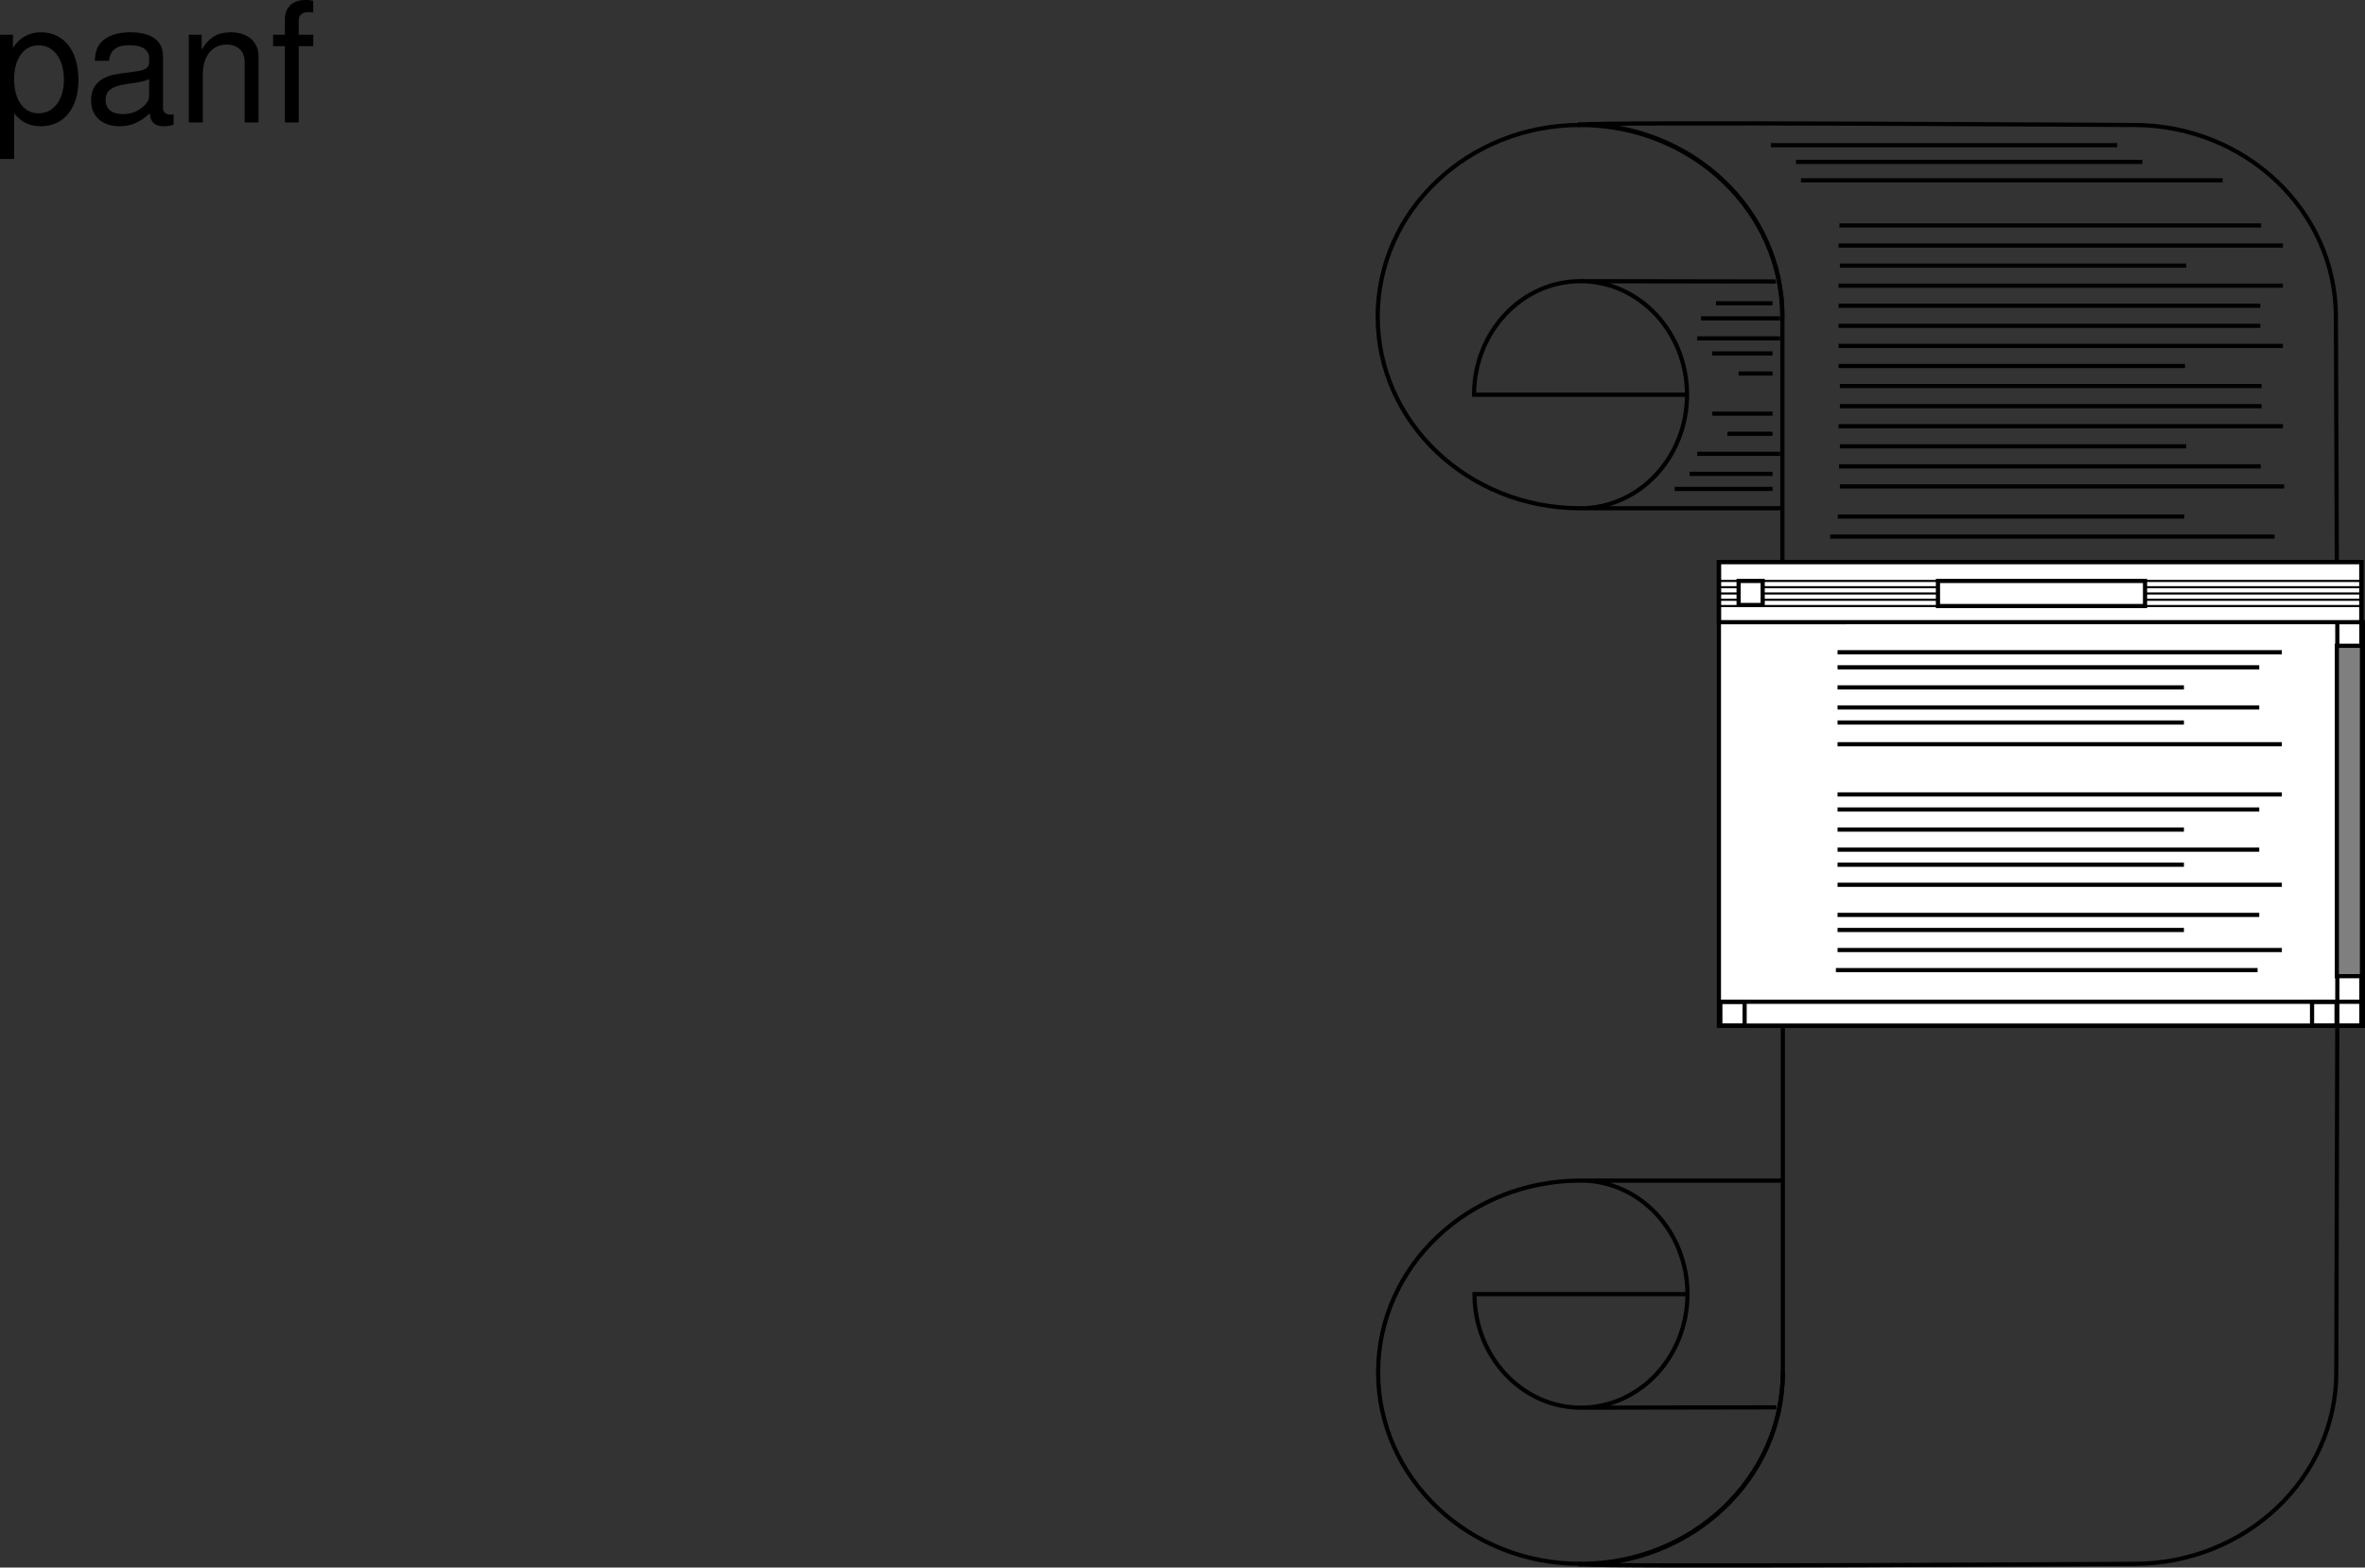 <svg xmlns="http://www.w3.org/2000/svg" xmlns:xlink="http://www.w3.org/1999/xlink" width="282.66" height="187.406"><rect width="100%" height="100%" fill="#333333" stroke="none"/><defs><path id="a" d="M1.078 4.36h1.688v-5.454C3.64-.016 4.625.453 5.984.453c2.72 0 4.47-2.172 4.47-5.516 0-3.515-1.72-5.718-4.5-5.718-1.407 0-2.548.64-3.329 1.875v-1.578H1.078Zm4.61-13.58c1.828 0 3.03 1.625 3.03 4.125 0 2.375-1.218 4-3.03 4-1.782 0-2.922-1.61-2.922-4.062 0-2.469 1.14-4.063 2.921-4.063zm0 0"/><path id="b" d="M10.703-.984c-.187.046-.265.046-.36.046-.577 0-.905-.296-.905-.828v-6.156c0-1.86-1.36-2.86-3.938-2.86-1.547 0-2.766.438-3.484 1.22-.47.546-.672 1.14-.72 2.187h1.688c.141-1.281.891-1.86 2.454-1.86 1.515 0 2.343.547 2.343 1.547v.454c-.015.718-.375.968-1.734 1.156-2.36.297-2.734.375-3.36.64C1.454-4.921.845-4 .845-2.64.844-.734 2.156.453 4.28.453 5.594.453 6.656 0 7.844-1.078 7.954 0 8.484.453 9.562.453c.36 0 .579-.031 1.141-.172zM7.781-3.297c0 .563-.156.89-.656 1.36-.688.625-1.5.937-2.484.937-1.297 0-2.063-.625-2.063-1.688 0-1.093.719-1.656 2.516-1.906 1.781-.25 2.125-.328 2.687-.593zm0 0"/><path id="c" d="M1.406-10.484V0h1.672v-5.781c0-2.14 1.125-3.532 2.844-3.532 1.312 0 2.156.797 2.156 2.047V0h1.656v-7.922c0-1.734-1.296-2.86-3.312-2.86-1.563 0-2.563.595-3.484 2.063v-1.765zm0 0"/><path id="d" d="M5.156-10.484H3.422v-1.641c0-.688.375-1.063 1.156-1.063.14 0 .203 0 .578.032v-1.39a3.975 3.975 0 0 0-.937-.095c-1.532 0-2.453.875-2.453 2.375v1.782H.359v1.359h1.407V0h1.656v-9.125h1.734Zm0 0"/></defs><path fill="none" stroke="#000" stroke-miterlimit="10" stroke-width=".5" d="M279.23 164.055c0 12.653-10.828 22.91-24.183 22.91-1.828 0-64.438.403-66.149.04v.035c13.352 0 24.18-10.258 24.18-22.91v-41.477h66.27zm0 0"/><path fill="none" stroke="#000" stroke-miterlimit="10" stroke-width=".5" d="M213.078 164.055c0 12.653-10.828 22.91-24.18 22.91-13.359 0-24.187-10.257-24.187-22.91 0-12.652 10.828-22.91 24.187-22.91l.055-.004c7.027 0 12.727 6.078 12.727 13.578 0 7.496-5.7 13.574-12.727 13.574s-12.726-6.078-12.726-13.574h25.453m-12.727 13.574 23.344-.039m-23.399-27.109h24.075m6.773-111.789h53.102m-53.102 4.797h53.102m-53.102 16.801h53.102m-52.95 7.199h53.098m-67.898-21.899h6.75m-8.551 1.801h9.45m-9.899 2.399h9.898m-8.098 1.8h7.2m-4.051 2.399h4.05m-7.199 4.801h7.2m-5.403 2.402h5.403m-9 2.398h9.898m-10.801 2.399h9.903m-11.7 1.801h11.7m8.05-26.7h41.399m-41.399 21.602h41.399m-46.051-31.801h50.399m-45.797 5.399h50.398m-50.5 9.601h50.399m-50.247 12h50.399m-50.5 7.199h50.398m-50.449-14.398h53.102m-53.102 2.398h41.399m-41.399-4.8h50.399m-50.247 7.199h50.399m-51.551 18h53.102m-52.2-2.399h41.399m18.133-23.902c0-12.652-10.828-22.91-24.184-22.91-1.832 0-64.437-.406-66.148-.04v-.038c13.351 0 24.18 10.261 24.18 22.914V67.25h66.265zm0 0"/><path fill="none" stroke="#000" stroke-miterlimit="10" stroke-width=".5" d="M213.027 37.852c0-12.652-10.828-22.91-24.18-22.91-13.359 0-24.187 10.258-24.187 22.91 0 12.652 10.828 22.91 24.188 22.91l.054.004c7.028 0 12.727-6.078 12.727-13.578 0-7.496-5.7-13.574-12.727-13.574-7.03 0-12.726 6.078-12.726 13.574h25.453m-12.727-13.574 23.344.039m-23.398 27.109h24.074"/><path fill="#fff" d="M282.223 122.637V67.184H205.44v55.453h76.782"/><path fill="none" stroke="#000" stroke-miterlimit="10" stroke-width=".5" d="M282.223 122.637V67.184H205.44v55.453Zm0 0"/><path fill="none" stroke="#000" stroke-miterlimit="10" stroke-width=".5" d="M282.41 122.645V74.391h-3.058v48.254zm-.187-48.262v-7.199H205.44v7.2zm0 0"/><path fill="none" stroke="#000" stroke-miterlimit="10" stroke-width=".25" d="M205.547 69.454h76.75m-76.75.75h76.75m-76.75.75h76.75m-76.75.75h76.75m-76.75.75h76.75"/><path fill="#7f7f7f" d="M282.297 116.704v-39.5h-3v39.5h3"/><path fill="none" stroke="#000" stroke-width=".5" d="M282.297 116.704v-39.5h-3v39.5zm-73.785 5.937v-2.875h-2.93v2.875zm70.75 0v-2.875h-2.93v2.875zm0 0"/><path fill="none" stroke="#000" stroke-width=".5" d="M282.41 122.645v-2.879h-76.828v2.879zm0 0"/><path fill="#fff" d="M256.371 72.454v-3h-24.75v3h24.75"/><path fill="none" stroke="#000" stroke-width=".5" d="M256.371 72.454v-3h-24.75v3zm0 0"/><path fill="#fff" d="M210.672 72.329v-2.875h-2.875v2.875h2.875"/><path fill="none" stroke="#000" stroke-width=".5" d="M210.672 72.329v-2.875h-2.875v2.875zm0 0"/><path fill="none" stroke="#000" stroke-miterlimit="10" stroke-width=".5" d="M219.621 94.977h53.102m-53.102 10.801h53.102m-53.102 7.801h53.102M219.621 99.18h41.399m-41.399 4.2h41.399m-41.399 7.8h41.399m-41.399-14.402h50.399m-50.399 4.801h50.399m-50.399 7.801h50.399m-50.598 6.601h50.398m-50.199-38.004h53.102m-53.102 4.203h41.399m-41.399 4.2h41.399m-41.399-6.602h50.399m-50.399 4.801h50.399m-50.399 4.398h53.102m-58.075-69.621h41.399m-44.399-2h41.399"/><g transform="translate(-18.453 -265.546)"><use xlink:href="#a" width="100%" height="100%" x="17.375" y="280.187"/><use xlink:href="#b" width="100%" height="100%" x="28.495" y="280.187"/><use xlink:href="#c" width="100%" height="100%" x="39.615" y="280.187"/><use xlink:href="#d" width="100%" height="100%" x="50.735" y="280.187"/></g></svg>

